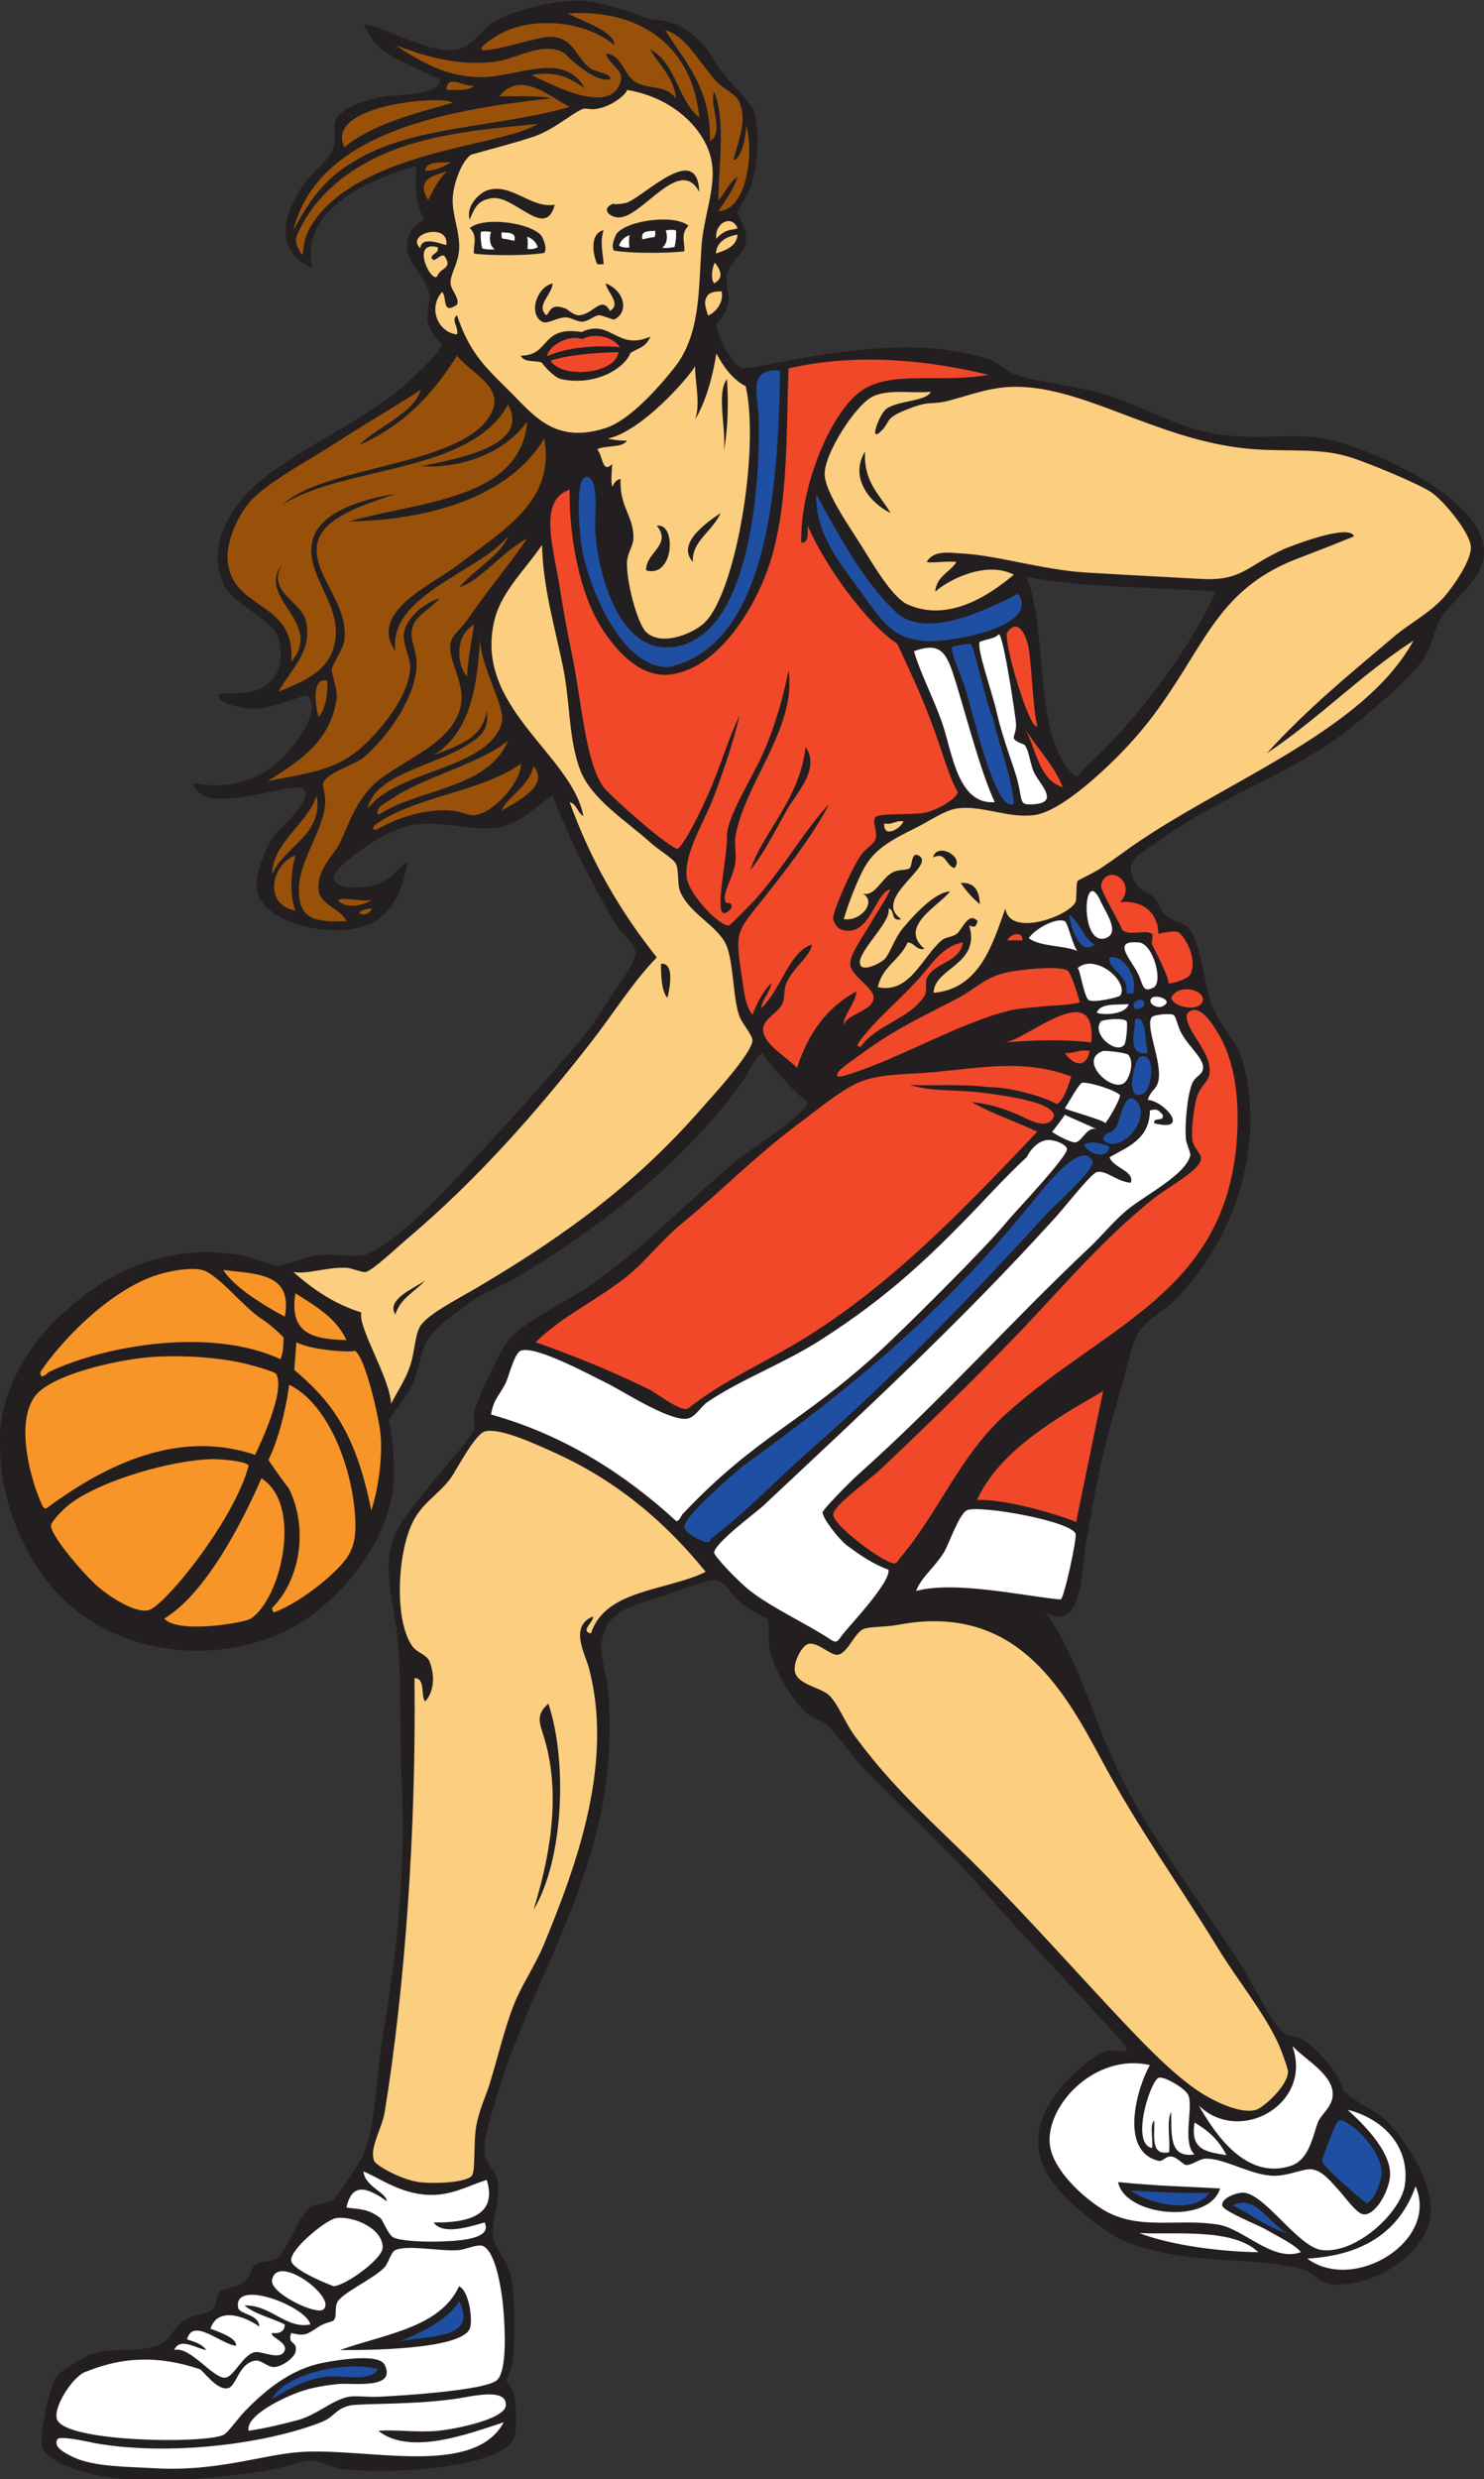 <?xml version="1.0" encoding="UTF-8" standalone="no"?>
<svg
   xmlns:dc="http://purl.org/dc/elements/1.1/"
   xmlns:cc="http://creativecommons.org/ns#"
   xmlns:rdf="http://www.w3.org/1999/02/22-rdf-syntax-ns#"
   xmlns:svg="http://www.w3.org/2000/svg"
   xmlns="http://www.w3.org/2000/svg"
   viewBox="0 0 446.72 746.08"
   height="746.08"
   width="446.72"
   xml:space="preserve"
   id="svg2"
   version="1.1"><rect x="0" y="0" width="446.72" height="746.08" fill="#333333" stroke="none"/><defs
     id="defs6" /><g
     transform="matrix(1.333,0,0,-1.333,0,746.08)"
     id="g10"><g
       transform="scale(0.1)"
       id="g12"><path
         id="path14"
         style="fill:#231f20;fill-opacity:1;fill-rule:evenodd;stroke:none"
         d="m 1248,3800.43 c -30.53,-15.57 -69.74,-63.55 -124.8,-72.01 -56.49,-8.67 -128.012,18.84 -196.798,4.8 -34.648,-7.07 -71.324,-27.51 -100.8,-47.99 -22.184,-15.43 -76.77,-54.32 -71.997,-72.01 7.395,-27.45 78.844,-22.51 105.598,-9.59 35.387,17.07 41.649,38.71 62.399,47.99 -12.465,-52.39 -23.786,-98.61 -67.2,-129.6 -79.754,-56.91 -261.027,-10.64 -273.601,62.41 -7.153,41.56 19.941,99.43 41.019,130.47 3.2,4.71 84.078,73.76 64.582,99.92 -18.422,24.73 -230.726,-69.98 -249.601,14.4 68.426,-13.92 136.168,1.64 187.203,43.2 14.762,12.02 107.141,107.69 71.996,153.6 -4.668,6.1 -78.98,-29.24 -120,-28.8 -33.066,0.36 -89.004,12.01 -81.598,33.6 20.293,3.1 37.832,-2.21 72,4.8 39.723,8.15 83.149,43.15 62.403,120.01 -12.121,44.87 -103.66,75.25 -124.801,124.79 -35.547,83.28 13.074,162.72 62.398,211.2 86.543,85.06 237.235,142.22 340.805,230.4 28.539,24.31 81.113,73.71 91.195,96 -9.496,13.47 -26.515,25.23 -32.664,52.8 -4.355,19.52 7.305,44.66 3.867,62.4 -7.796,40.19 -49.285,67.88 -50.628,103.75 -0.887,23.59 10.867,53.39 38.535,62.07 -16.821,39.26 -22.399,74.64 -16.711,122.18 -104.352,-24.93 -267.738,-99.54 -235.199,-230.4 -94.403,42.95 -61.332,135.38 -14.403,196.8 18.785,24.58 55.168,51.33 62.406,76.81 6.547,23.07 -2.628,45.95 4.797,62.39 12.504,27.68 67.18,44.87 110.403,52.8 20.957,3.85 128.386,0.51 124.8,38.4 -37.808,15.85 -93.894,44.2 -100.8,48 -40.996,22.59 -55.825,42.18 -72.004,76.8 36.566,-5.18 65.262,-23.31 96,-33.6 31.816,-10.65 75.496,-30.98 115.199,-23.99 34.64,6.08 60.74,52.49 91.2,67.19 47.55,22.95 122.71,42.01 177.6,43.21 41.12,1.4 106.06,-19.21 170.14,-43.11 45.27,-0.93 81.32,-15.23 122.67,-62.5 10.68,-12.22 23.28,-39.49 38.39,-57.6 28.97,-34.71 65.18,-68.26 71.3,-89.69 13.36,-46.76 6.61,-112.94 -4.1,-155.11 -4.5,-17.71 -25.26,-55.03 -33.6,-67.19 -0.5,-12.48 22.82,-37.49 19.2,-67.21 -3.66,-30.04 -34.3,-41.91 -43.2,-76.8 -4.03,-15.79 6.69,-42.73 2.97,-62.4 -3.8,-20.11 -15.43,-37.64 -26.97,-48 -1.1,-20.89 34.97,-94.44 57.6,-100.79 7.82,-2.2 115.1,20.04 139.2,23.99 136.32,22.32 286.33,40.88 422.41,-4.79 18.01,-6.05 35.19,-25.95 57.59,-33.61 51.35,-17.54 126.92,-22.96 196.8,-43.2 72.41,-20.97 149,-66.94 235.21,-86.4 95.99,-21.67 185.03,-0.42 263.99,-14.4 71.75,-12.7 189.98,-68.27 244.81,-105.6 46.82,-31.88 125.09,-91.83 115.19,-163.2 -7.99,-57.59 -82.73,-104.98 -100.8,-144 -13.01,-28.1 -17.21,-63.7 -43.19,-96 -36.46,-45.29 -93.27,-91.61 -144.01,-134.39 -127.71,-107.74 -293.84,-156.76 -436.79,-259.2 -49.63,-35.56 -96.3,-49.16 -57.61,-105.61 7.23,-10.53 22.06,-13.83 38.41,-28.8 11.58,-10.61 14.86,-30.43 23.99,-38.4 18.63,-16.27 42.12,-16.23 52.8,-28.8 30.36,-35.71 35.25,-126.84 52.81,-172.8 20.29,-53.13 59.22,-83.88 71.99,-134.39 55.32,-218.73 -45.64,-424.28 -153.6,-532.81 -22.68,-22.8 -61.58,-42.06 -81.6,-72 -19.88,-29.73 -32.03,-100.92 -48,-153.59 -36.15,-119.27 -47.05,-181.06 -72,-321.6 -10.9,-61.39 -7.4,-207.84 -91.2,-158.4 69.53,-100.61 96.5,-206.73 148.8,-326.41 69.08,-158.04 194.49,-318.16 292.8,-470.4 19.2,-29.74 66.55,-129.05 96,-153.6 8.99,-7.484 32.16,-7.562 43.2,-14.398 36.29,-22.473 84.48,-81.836 91.21,-115.195 31.57,-31.036 80.04,-45.516 110.39,-81.602 44.48,-52.871 93.86,-133.84 86.4,-201.602 -8.87,-80.578 -124.5,-164.121 -225.6,-153.601 -23.92,2.488 -36.25,23.211 -62.4,33.601 -126.34,32.2 -266.36,4.922 -412.8,67.2 -43.41,23.367 -118.58,84.605 -148.8,124.8 -56.97,75.786 -42.21,143.95 9.6,211.204 27.4,35.566 75.56,75.976 100.8,86.398 28.57,11.797 76.65,-13.637 38.4,28.797 -99.8,110.718 -215.28,229.538 -316.8,345.608 -78.3,89.51 -178.3,179.11 -264,268.79 -32.13,33.64 -54.68,71.82 -81.6,96 -13.27,11.93 -34.65,16.32 -48,28.8 -35.43,33.15 -70.01,93.83 -81.6,144.01 -3.16,13.66 0,57.51 -4.8,67.19 -15.87,7.64 -34.53,15.95 -62.4,38.4 -19.04,15.34 -31.26,44.26 -52.8,48 -17.67,3.08 -79.84,-21.58 -115.2,-33.59 -72.67,-24.71 -136.07,-32.28 -144,-110.4 -2.98,-29.4 11.25,-65.74 14.4,-100.8 34.18,-380.64 -159.51,-613.41 -249.6,-916.801 -11.52,-38.82 -33.41,-99.359 -28.8,-134.406 2.59,-19.649 24.39,-36.114 28.8,-57.598 8.93,-43.516 -14.41,-94.082 -9.59,-129.602 3.36,-24.8 31.26,-52.195 38.39,-81.597 8.83,-36.418 9.6,-81.567 9.6,-120 0,-40.5 -0.81,-99.613 -19.2,-120 7.79,-9.153 15.95,-23.371 19.2,-38.403 5.7,-26.316 4.74,-77 0,-91.199 C 1139.41,28.242 896.832,9.055 772.805,22.82 749.121,25.449 721.816,41.848 705.602,42.02 680.18,42.297 637.594,24.23 595.199,18.027 491.559,2.852 361.23,-10.078 249.602,3.621 201.031,9.59 106.734,36.492 96,70.82 c -9.152,29.297 16.41,140.149 33.602,163.203 9.191,12.325 56.621,40.872 76.804,47.997 46.403,16.398 100.903,2.835 148.797,19.203 28.707,9.812 32.348,37.586 62.399,57.593 18.804,12.524 50.82,14.172 62.398,24.004 8.59,7.297 8.301,31.34 14.402,38.403 9.661,11.179 43.328,9.922 62.399,28.797 9.422,9.328 10.504,27.277 19.199,33.605 14.23,10.352 35.039,4.82 48.004,14.402 27.945,20.633 46.809,92.586 76.797,115.196 12.504,9.422 34.398,6.113 52.804,19.199 8.645,6.152 59.891,83.406 67.196,100.801 28.472,67.785 27.574,169.355 43.203,264.004 29.301,177.483 52.937,354.473 43.203,575.993 -5.129,116.47 -0.273,235.32 -9.605,326.4 -8.747,85.4 -39.907,170.19 0,244.81 17.843,33.35 52.418,73.19 86.402,115.19 32.406,40.07 76.716,87.35 86.396,110.4 3.82,9.11 -2.42,29.34 0,38.4 8.57,32.06 60.21,144.91 81.6,168.01 37.92,40.91 132.87,84.99 182.4,120 130.33,92.12 194.82,167.25 326.4,278.39 24.81,20.96 162.41,108.79 163.2,134.4 -4.8,-3.38 -103.93,101.06 -100.8,110.4 -12.45,0.18 -41.6,-57.37 -38.4,-52.8 -133.1,-189.89 -320.09,-333.26 -513.59,-451.19 -35.82,-21.83 -80.57,-37.31 -115.21,-62.41 -27.32,-19.79 -72.934,-52.21 -91.199,-81.6 -12.699,-20.43 -20.793,-73.1 -33.602,-100.8 -15.203,-32.88 -50.011,-70.36 -52.797,-81.6 10.524,-47.5 13.457,-111.15 9.602,-148.8 -14.078,-137.44 -138.672,-280.29 -254.399,-331.2 -175.121,-77.02 -386.597,-36.18 -504.003,91.2 -69.368,75.27 -135.407,203.02 -129.602,360 3.391,91.48 56.723,182.8 105.602,235.21 94.093,100.87 239.222,201.16 436.8,168 21.84,-3.67 49.883,-14.72 76.801,-24.01 28.695,-0.83 62.875,18.78 100.797,24.01 30.297,4.16 77.348,-5.67 100.801,0 50.254,12.13 146.39,105.39 182.399,143.99 109.98,117.9 197.74,212.07 307.2,340.8 21.31,25.06 43.78,57.78 67.2,96.01 17.26,28.16 58.26,79.53 57.61,100.8 -0.71,22.92 -31.29,42.33 -43.21,62.39 -50.24,84.58 -103.98,189.2 -144,292.81 z m 1070.4,494.39 c 128.25,-25.35 284.71,-22.48 427.21,-33.6 -66.77,-145.25 -194.33,-309.12 -302.41,-403.2 -1.43,-1.25 -8.93,-19.2 -14.4,-14.39 -98.67,86.68 -58.69,316.21 -110.4,451.19 v 0" /><path
         id="path16"
         style="fill:#ffffff;fill-opacity:1;fill-rule:evenodd;stroke:none"
         d="M 854.398,109.219 C 927.629,50.32 1068,106.465 1137.6,128.43 1068.86,2.312 826.758,72.324 676.801,61.223 588.652,54.695 488.43,16.008 345.602,24.883 c -54.239,3.371 -132.973,2.402 -180.114,24.914 -28.441,13.601 -43.89,24.977 -35.886,40.223 5.707,10.871 102.871,-13 83.195,-8.457 167.262,-29.953 385.23,-2.625 512.004,46.867 31.617,12.332 31.629,30.523 67.203,38.394 39.187,4.739 141.055,1.184 235.196,14.399 31.1,3.804 117.52,27.703 115.2,-14.399 -1.75,-31.812 -116.58,-54.148 -153.595,-57.605 -47.242,-4.395 -97.903,3.34 -134.407,0 v 0" /><path
         id="path18"
         style="fill:#ffffff;fill-opacity:1;fill-rule:evenodd;stroke:none"
         d="m 657.602,330.02 c 32.273,-8.125 36.593,-2.43 62.398,14.406 14.789,9.644 29.91,10.347 33.605,14.39 8.54,9.375 0.512,29.145 9.598,43.204 13.051,20.199 83.766,52.453 105.602,76.796 9.008,10.063 13.691,33.852 24,38.411 28.953,12.793 102.363,-3.797 143.995,0 12.9,1.171 41.78,13.718 52.8,9.597 30.77,-11.504 44.69,-104.91 48,-153.601 2.24,-32.801 7.94,-125.489 -14.4,-148.797 -23.17,-24.184 -220.887,-36.164 -268.802,-38.403 -21.695,-1.011 -52.32,2.93 -67.195,0 -37.254,-7.351 -72.457,-41.453 -115.199,-52.8 -39.684,-10.528 -75.672,-18.653 -110.402,-24.004 -8.434,33.691 79.355,76.886 124.8,91.203 24.086,7.598 55.164,12.312 76.801,14.402 32.836,3.176 132.867,-13.105 105.602,43.203 -13.203,27.254 -108.809,10.645 -139.203,4.793 -71.473,-13.757 -129.293,-60.242 -177.598,-110.398 -15.695,-16.289 -37.731,-48.469 -48,-52.805 -47.527,-20.016 -349.789,-15.879 -374.402,33.606 -13.036,26.211 36.75,103.3 67.199,110.402 79.316,31.773 158.281,36.707 254.398,4.805 8.278,-4.004 37.391,-46.977 62.406,-43.203 20.848,3.14 23.985,55.586 62.395,62.402 13.805,2.437 28.23,-15.09 43.203,-14.406 19.637,0.898 45.285,22.011 48,33.601 6.371,27.207 -19.144,14.36 -9.601,43.196 z m 403.198,9.597 c 7.2,16.738 -0.07,83.43 -24,96.008 -43.445,-94.148 -167.562,-107.637 -268.796,-144.004 60.453,-0.715 272.526,0.891 292.796,47.996 v 0" /><path
         id="path20"
         style="fill:#1f4fa2;fill-opacity:1;fill-rule:evenodd;stroke:none"
         d="m 614.398,181.223 c 26.153,52.781 155.469,87.996 240,67.207 -23.507,-33.215 -87.668,-9.231 -129.597,-19.211 -45.996,-7.531 -79.117,-30.664 -110.403,-47.996 v 0" /><path
         id="path22"
         style="fill:#ffffff;fill-opacity:1;fill-rule:evenodd;stroke:none"
         d="m 393.605,291.621 c 12.219,29.981 50.028,3.234 71.997,0 -8.954,13.445 -26.289,18.516 -43.2,24.004 13.161,50.48 76.336,-10.93 110.403,-14.402 3.496,16.422 -36.297,30.808 -57.606,38.394 16.836,51.418 79.586,27.192 110.403,4.809 -1.051,29.043 -45.426,27.078 -48,43.203 -10.664,66.719 155.398,1.668 163.199,-38.41 -55.789,-10.547 -87.055,43.816 -148.797,43.203 24.125,-20.672 61.519,-28.074 91.199,-43.203 -0.64,-15.364 -10.883,-21.114 -28.805,-19.199 -5.507,-9.278 34.04,-19.915 28.805,-38.399 -7.262,-25.664 -51.98,-1.887 -67.203,-4.797 -27.371,-5.242 -47.262,-55.183 -67.195,-57.605 -26.907,-3.25 -79.602,72.058 -115.2,62.402 v 0" /><path
         id="path24"
         style="fill:#1f4fa2;fill-opacity:1;fill-rule:evenodd;stroke:none"
         d="m 902.402,310.82 c 63.887,26.555 112.168,53.465 134.398,91.2 44.63,-88.473 -74.628,-77.207 -134.398,-91.2 v 0" /><path
         id="path26"
         style="fill:#ffffff;fill-opacity:1;fill-rule:evenodd;stroke:none"
         d="m 729.602,382.82 c -17.102,-12.246 -121.051,37.414 -115.2,67.2 12.262,62.414 149.5,-42.625 115.2,-67.2 v 0" /><path
         id="path28"
         style="fill:#ffffff;fill-opacity:1;fill-rule:evenodd;stroke:none"
         d="m 753.605,435.625 c -0.753,-0.078 -92.953,35.105 -96.003,57.598 -3.454,25.437 78.203,92.187 100.8,95.996 37.618,6.347 107.692,-23.059 105.602,-67.199 -1.176,-24.786 -81.043,-83.504 -110.399,-86.395 v 0" /><path
         id="path30"
         style="fill:#ffffff;fill-opacity:1;fill-rule:evenodd;stroke:none"
         d="m 2952,498.027 c 128.8,7.2 209.21,62.786 244.81,163.196 C 3250.23,536.77 3057.12,420.066 2952,498.027 v 0" /><path
         id="path32"
         style="fill:#ffffff;fill-opacity:1;fill-rule:evenodd;stroke:none"
         d="m 2596.81,934.824 c -27.26,-46.14 -71.89,-193.801 19.2,-216.008 10.14,-2.468 15.63,10.493 28.79,9.602 13.5,-0.898 27.4,-18.938 33.6,-19.199 13.16,-0.547 29.71,13.789 43.2,14.406 40.87,1.863 97.17,-34.437 148.8,-38.398 35.46,-2.727 71.87,16.511 91.2,14.39 25.22,-2.762 44.12,-28.301 62.4,-47.996 13.87,-14.941 39.34,-52.258 55.23,-53.723 28.18,-2.593 60.49,57.368 59.97,92.122 -0.79,53.859 -63.02,113.984 -96,144.003 83.17,-21.23 140.02,-84.55 129.6,-168 -7.86,-62.988 -109.39,-157.593 -187.19,-148.796 -54.08,6.101 -129.38,127.507 -177.61,129.597 -14.52,0.625 -49.67,-11.472 -48,-28.797 1.22,-12.636 82.04,-44.757 96.01,-52.8 34.19,-19.707 69.22,-36.332 81.59,-52.805 -63.9,-22.891 -128.41,52.93 -187.2,62.402 -91.01,14.656 -179.67,-14.597 -259.2,33.594 -46.23,28.027 -111.91,88.992 -120,144.004 -12.86,87.512 99.89,211.164 225.61,182.402 z m 158.4,-278.398 c -77.59,4.402 -141.1,5.222 -230.41,14.394 15.5,-77.55 205.88,-96.75 230.41,-14.394 v 0" /><path
         id="path34"
         style="fill:#ffffff;fill-opacity:1;fill-rule:evenodd;stroke:none"
         d="m 2841.6,512.422 c -83.76,1.055 -196.01,15.176 -268.8,43.203 85.96,-3.73 212.18,11.328 268.8,-43.203 v 0" /><path
         id="path36"
         style="fill:#ffffff;fill-opacity:1;fill-rule:evenodd;stroke:none"
         d="m 782.402,613.223 c 13.008,61.965 53.043,40.988 91.203,14.406 -1.085,19.793 -49.933,33.199 -52.804,67.195 40.422,-16.789 92.074,-56.687 163.203,-52.804 44.276,2.421 77.796,22.23 115.196,33.605 25.62,-82.605 -47.11,-97.109 -119.997,-96.008 21.347,-30.679 87.137,-7.515 115.197,0 19.55,-40.347 -69,-41.988 -105.595,-43.191 -27.442,-0.906 -83.817,0.73 -100.801,9.597 -11.481,5.989 -23.262,38.782 -28.801,43.196 -28.515,22.734 -51.242,20.105 -76.801,24.004 v 0" /><path
         id="path38"
         style="fill:#1f4fa2;fill-opacity:1;fill-rule:evenodd;stroke:none"
         d="m 2908.8,555.625 c -36.78,6.453 -85.07,42.891 -124.8,62.402 52.77,27.578 83.75,-46.589 124.8,-62.402 v 0" /><path
         id="path40"
         style="fill:#1f4fa2;fill-opacity:1;fill-rule:evenodd;stroke:none"
         d="m 3086.41,622.82 c -1.27,-0.41 -97.46,79.133 -100.8,95.996 -0.18,0.864 28.71,87.942 38.39,91.204 16.85,5.683 96.8,-61.504 96,-120 -0.18,-13 -15.27,-61.297 -33.59,-67.2 v 0" /><path
         id="path42"
         style="fill:#1f4fa2;fill-opacity:1;fill-rule:evenodd;stroke:none"
         d="m 2553.61,651.621 c 40.31,-1.328 116.83,-7.93 177.59,-4.797 -33.8,-51.101 -141.07,-23.738 -177.59,4.797 v 0" /><path
         id="path44"
         style="fill:#fcce7f;fill-opacity:1;fill-rule:evenodd;stroke:none"
         d="m 936,1808.42 c 25.555,-0.04 13.215,-37.98 24,-52.79 21.969,23.96 21.703,62.16 9.602,91.19 -6.122,14.7 -28.336,19.39 -38.403,33.6 -41.293,58.34 -33.941,207.86 0,278.4 22.067,45.86 57.617,62.41 86.401,100.8 10.72,14.3 54.17,98.76 76.8,105.61 33.96,10.26 120.7,-31.02 158.4,-48 142.1,-64 252.06,-159.1 340.81,-268.81 -89.05,-43.75 -226.77,-38.83 -259.21,-139.2 -25.45,5.83 6.66,25.41 4.8,38.41 -54.35,-21.95 -18.03,-83.65 -9.6,-115.21 57.79,-216.23 -28.76,-448.86 -100.8,-624 -19.63,-47.73 -49.29,-90.16 -67.2,-134.4 -22.18,-54.8 -37.78,-124.207 -57.6,-187.196 -5.95,-18.926 -22.57,-54.617 -28.8,-91.199 -6.26,-36.809 -1.08,-99.043 -9.6,-110.398 -11.71,-15.618 -85.912,-19.094 -119.998,-14.407 -39.387,5.418 -96.633,37 -100.801,47.996 -11.172,29.512 17.719,71.719 24.004,110.403 45.312,279.031 71.375,635.801 67.195,979.201 z m 302.4,-57.6 c -30,-25.55 -19.01,-45.89 -9.6,-76.8 41.07,-134.82 8.9,-282.27 -24,-388.79 67.83,112.2 77.13,334.15 33.6,465.59 v 0" /><path
         id="path46"
         style="fill:#ffffff;fill-opacity:1;fill-rule:evenodd;stroke:none"
         d="m 2707.2,843.625 c 92.06,-89.855 258.6,3.008 211.2,134.402 29.16,-30.996 87.86,-61.804 91.2,-105.605 2.31,-30.234 -26.61,-48.145 -33.59,-67.195 -12.88,-35.122 -20.14,-85.254 -63.01,-98.477 -100.02,-30.844 -169.52,73.074 -205.8,136.875 v 0" /><path
         id="path48"
         style="fill:#ffffff;fill-opacity:1;fill-rule:evenodd;stroke:none"
         d="m 2769.72,731.438 c -45.01,7.792 -82.42,10.671 -72.12,73.789 33.04,-19.766 53.88,-39.231 72.12,-73.789 v 0" /><path
         id="path50"
         style="fill:#ffffff;fill-opacity:1;fill-rule:evenodd;stroke:none"
         d="m 2697.6,733.223 c -58.88,-9.285 -51.65,47.547 -52.8,95.996 -11.12,-20.879 -1.66,-62.332 -4.8,-91.192 -43.57,-8.379 -31.61,38.789 -33.59,71.993 -11.05,-11.36 -1.72,-43.079 -4.81,-62.391 -48.62,9.031 -5.1,148.687 14.41,158.394 10.81,5.383 59.46,-22.664 67.19,-38.394 12.77,-25.988 -14.77,-108.637 14.4,-134.406 v 0" /><path
         id="path52"
         style="fill:#fcce7f;fill-opacity:1;fill-rule:evenodd;stroke:none"
         d="m 2836.81,834.023 c -35.91,-11.14 -100.95,20.852 -139.21,47.997 -59.12,41.957 -124.54,110.949 -182.39,172.8 -112.1,119.84 -230,252.7 -345.61,364.8 -92.85,90.05 -165.5,157.22 -240,259.2 -21.28,29.14 -37.16,72.04 -57.6,91.2 -18.86,17.69 -70.62,23.45 -76.79,52.8 -4.6,21.81 15.93,58.15 28.79,62.41 21.31,7.04 50.8,-25.75 67.2,-24.01 22.72,2.41 37.43,47.61 57.6,57.6 12.47,6.18 51.9,4.81 76.81,9.6 262.22,50.49 370.96,-134.03 460.8,-302.4 83.57,-156.64 175.52,-282.43 263.99,-427.2 44.08,-72.12 100.87,-140.97 134.4,-211.191 9.78,-20.481 24.13,-62.434 24,-67.207 -0.86,-33.332 -55.94,-81.418 -71.99,-86.399 v 0" /><path
         id="path54"
         style="fill:#ffffff;fill-opacity:1;fill-rule:evenodd;stroke:none"
         d="m 2553.61,2926.82 c 9.33,26.64 -39.63,33.04 -48,57.61 41.73,23.85 90.39,40.8 91.2,105.59 17.92,5.14 19.86,-0.77 28.8,-9.59 4.62,-17.43 -21.58,-4.04 -19.2,-19.21 82.73,-21.46 24.86,49.15 -14.41,52.8 7.86,24.48 19.33,21.46 24.01,43.2 9.12,42.5 -31.76,125.14 -14.41,144 4.11,4.47 38.93,8.84 48,4.8 6.56,-2.91 8.99,-25.58 19.2,-43.2 19.31,-33.33 48.76,-54.07 48.01,-76.8 -0.53,-15.64 -17.31,-18.61 -24.01,-33.6 -11.18,-25.01 -18.18,-93.54 -14.4,-129.6 0.62,-5.85 10.54,-29.14 9.6,-33.6 -9.18,-44.04 -102.8,-90.47 -144,-124.79 -27.62,-23.02 -56.61,-58.32 -86.4,-86.4 -175.95,-165.91 -328.29,-338.68 -518.4,-508.81 -22.54,-20.17 -81.2,-80.26 -81.6,-86.4 -0.78,-11.87 36.28,-61.43 57.61,-76.8 28.66,-20.65 55.06,-39.61 91.2,-52.8 5.34,-28.87 -90.9,-128.92 -105.61,-148.79 -6.78,-9.16 -10.16,-18.94 -23.99,-9.61 -49.55,33.46 -133.07,71.87 -182.41,110.41 -28.51,22.26 -81.53,78.69 -81.6,86.39 -0.16,21.49 99.41,94.72 110.4,105.61 234.79,220.26 442.27,411.94 652.81,643.19 24.05,25.15 86.67,106.7 100.8,110.4 20.94,5.5 44.92,-21.62 76.8,-24 v 0" /><path
         id="path56"
         style="fill:#f79528;fill-opacity:1;fill-rule:evenodd;stroke:none"
         d="m 590.398,2259.62 c 94.45,-60.09 44.028,-272.24 -23.996,-316.8 -14.382,-9.41 -163.32,-35.26 -195.683,0 95.254,56.97 178.25,221.97 219.679,316.8 v 0" /><path
         id="path58"
         style="fill:#f79528;fill-opacity:1;fill-rule:evenodd;stroke:none"
         d="m 619.203,1957.23 c -4.668,0.13 -3.723,5.87 -4.801,9.59 62.703,62.1 82.789,178.62 38.403,268.81 -17.91,24.25 -34.625,46.5 -46.516,65.71 21.625,42.38 40.996,119.2 46.516,169.48 83.976,-39.98 140.281,-175.8 148.797,-292.79 4.062,-55.81 -3.379,-82.89 -30.922,-113.64 -33.051,-36.89 -101.95,-89.62 -151.477,-107.16 v 0" /><path
         id="path60"
         style="fill:#f79528;fill-opacity:1;fill-rule:evenodd;stroke:none"
         d="m 336,1962.02 c -29.129,-8.34 -90.125,30 -120,57.6 -32.863,30.38 -102.953,112.65 -100.801,134.4 0.629,6.32 23.285,32.93 43.203,48 70.453,53.33 230.875,99.28 321.598,100.8 15.563,0.27 74.848,-3.74 81.602,-14.4 C 529.094,2165.14 373.18,1972.69 336,1962.02 v 0" /><path
         id="path62"
         style="fill:#ffffff;fill-opacity:1;fill-rule:evenodd;stroke:none"
         d="m 2068.8,2005.23 c 10.68,29.65 38.52,49.52 62.4,86.39 10.71,16.54 34.23,87.85 52.8,96.01 27.11,11.89 231.89,-23.69 244.8,-52.81 4.15,-9.33 -26.66,-149.37 -33.59,-148.8 -75.92,6.28 -238.1,43.37 -326.41,19.21 v 0" /><path
         id="path64"
         style="fill:#f14829;fill-opacity:1;fill-rule:evenodd;stroke:none"
         d="m 2020.8,2067.63 c -17.59,-4.49 -140.17,84.81 -139.2,110.4 0.78,20.36 76.95,73.79 105.6,100.79 106.39,100.32 208.5,199.93 307.2,302.4 98.79,102.56 190.24,212.72 307.2,307.2 36.96,29.87 105.86,64.51 110.4,91.21 2.24,13.12 -16.27,23.96 -19.2,43.19 -3.35,21.95 3.44,75.48 9.6,96 7.76,25.83 26.7,36.79 28.8,52.8 3.61,27.46 -10.35,48.9 -24,72.01 -6.48,10.97 -37.86,53.33 -24,67.19 25.8,25.8 61.36,-36.84 62.41,-38.4 35.36,-53.1 54.44,-132.71 48,-240 -21.27,-354.02 -298.16,-424.69 -523.21,-628.79 -104.49,-94.77 -152.18,-224.35 -240,-326.4 -3.52,-4.12 -3.32,-8 -9.6,-9.6 v 0" /><path
         id="path66"
         style="fill:#1f4fa2;fill-opacity:1;fill-rule:evenodd;stroke:none"
         d="m 1598.4,2115.63 c -8.83,-1.42 -51.28,18.17 -52.8,33.59 -2.28,23.27 104.49,114.87 132.66,138.34 274.68,199.16 466.88,363.01 668.94,615.26 13.61,16.27 27.26,33.59 52.8,57.61 0.9,0.83 53.15,51.56 67.2,14.39 6.59,-17.44 -89.99,-103.36 -100.79,-115.2 -167.31,-183.47 -346.96,-370.23 -532.8,-532.8 -77.07,-67.39 -146.06,-141.47 -225.61,-201.59 -4.09,-3.1 -2.86,-8.53 -9.6,-9.6 v 0" /><path
         id="path68"
         style="fill:#f14829;fill-opacity:1;fill-rule:evenodd;stroke:none"
         d="m 2206.25,2210.75 c 50.49,109.58 173.19,181.39 284.95,245.68 -19.55,-92.26 -44.48,-215.11 -61.09,-295.43 -35.98,15.27 -160.27,52.77 -223.86,49.75 v 0" /><path
         id="path70"
         style="fill:#ffffff;fill-opacity:1;fill-rule:evenodd;stroke:none"
         d="m 1108.8,2403.63 c 6.27,35.85 18.69,41.65 33.6,72 6.04,12.28 19.01,66.05 33.6,72 32.95,13.39 165.48,-59.53 192,-72 32.72,-15.4 139.86,-85.99 182.4,-81.61 19.8,2.04 31.1,27.09 48,38.4 76.56,51.27 172.38,86.76 254.4,139.2 157.66,100.82 256.22,195.31 384.01,331.2 24.65,26.23 62.08,64.07 81.59,81.61 0.33,0.29 14.89,32.8 43.2,38.39 15.78,3.12 45.28,-8.28 48,-19.19 3.81,-15.23 -120.07,-145.54 -134.39,-163.21 -51.12,-63.01 -243.2,-252.32 -289.37,-294.6 -179.66,-164.47 -278.78,-191.48 -445.04,-367.79 -0.79,-0.84 -9.12,-19.25 -14.4,-14.4 -111.36,102.1 -249.04,192.83 -417.6,240 v 0" /><path
         id="path72"
         style="fill:#f79528;fill-opacity:1;fill-rule:evenodd;stroke:none"
         d="m 576,2312.42 c -185.105,63.13 -357.465,-36.82 -470.398,-120 -4.672,-3.44 -8.918,3.36 -9.602,4.81 -25.906,54.77 -61.297,181.48 -19.199,244.79 33.633,50.58 184.476,85.08 264,91.2 65.824,5.07 152.375,-0.34 211.203,-14.4 16.805,-4.02 68.957,-18.19 72,-24 20.035,-38.18 -34.016,-153.12 -48.004,-182.4 v 0" /><path
         id="path74"
         style="fill:#f79528;fill-opacity:1;fill-rule:evenodd;stroke:none"
         d="m 838.434,2187.16 c -34.95,173.93 -88.391,244.47 -173.903,317.33 1.785,25.33 3.5,41.51 4.793,62.33 35.289,-18.99 128.739,-23.71 132.278,-19.19 23.285,-15.48 53.394,-147.68 57.601,-187.21 5.77,-54.18 -6.746,-132.57 -20.769,-173.26 v 0" /><path
         id="path76"
         style="fill:#f14829;fill-opacity:1;fill-rule:evenodd;stroke:none"
         d="m 1209.6,2566.82 c 61.67,60.54 136.19,92.85 206.4,148.81 41.46,33.03 77.38,81 124.8,120 91.67,75.35 162.05,149.48 264,225.59 46.87,35 100.97,80.72 144,96 44.39,15.76 103.35,14.18 158.4,19.2 112.87,10.29 205.36,30.02 312,-9.6 -4.57,-13.13 -16.19,-56.37 -33.59,-62.39 -13.21,10.29 -92.97,37.93 -153.61,38.39 -67.04,7.78 -122.19,2.46 -177.6,4.8 54.35,-16.61 108.59,-9.03 177.6,-19.2 38.55,-5.67 148.28,-19.13 148.43,-51.51 -14.79,-36.27 -65.22,-2.81 -81.23,3.52 -42.45,17.4 -64.66,23.98 -105.59,28.79 45.71,-26.29 100.08,-43.9 148.79,-67.2 -159.16,-167.41 -339.26,-359.05 -556.79,-484.79 -80.79,-46.7 -166.07,-86.8 -230.41,-139.2 -14.75,-12.03 -70.93,33.34 -91.2,43.19 -80.46,39.14 -166.98,74.84 -254.4,105.6 v 0" /><path
         id="path78"
         style="fill:#fcce7f;fill-opacity:1;fill-rule:evenodd;stroke:none"
         d="m 883.203,2427.63 c -2.297,58 -75.902,173.39 -67.203,206.39 -62.312,19.29 -110.008,53.2 -153.598,91.21 32.371,-5.57 78.082,11.86 120,9.59 11.786,-0.63 35.957,-11.11 43.2,-9.59 15.843,3.29 70.898,55.5 96,76.79 155.448,131.84 289.318,283.27 412.798,441.61 51.31,65.78 94.16,135.6 148.8,192 -81.03,101.37 -148.41,216.37 -196.79,350.39 16.63,-4.16 17.48,-24.11 30.98,-31.41 -26.87,141.98 -254.13,248.39 -198.99,449.01 17.23,61.23 69.61,109.6 105.6,163.2 2.23,-98.58 29.89,-187.95 48,-278.4 15.71,-78.48 11.93,-161.31 38.4,-230.4 24.97,-65.14 104.72,-114.89 158.4,-163.2 19.07,-17.16 52,-36.24 57.6,-48 7.34,-15.37 2.6,-44.99 9.6,-62.39 20.53,-50.98 88.92,-79.33 105.6,-124.8 15.9,-43.34 13.61,-119.63 28.8,-158.41 6.18,-15.76 29,-41.35 28.8,-52.8 -0.53,-29.35 -91.56,-127.11 -110.4,-148.79 -144.39,-166.19 -298.55,-283.65 -508.8,-408.01 -42.68,-25.24 -111.121,-59.93 -129.602,-86.39 -13.679,-19.6 -13.648,-61.2 -23.996,-91.21 -12.476,-36.19 -28.828,-57.31 -43.199,-86.39 z M 960,2706.02 c -25.785,-18.24 -88.5,-42.51 -67.195,-76.8 10.933,37.07 44.468,51.53 67.195,76.8 z m 532.8,715.2 c -0.57,-13.44 -0.18,-62.97 14.4,-76.79 4.69,17.55 17.37,80.16 -14.4,76.79 v 0" /><path
         id="path80"
         style="fill:#f79528;fill-opacity:1;fill-rule:evenodd;stroke:none"
         d="m 91.199,2499.62 c 45.781,68.73 149.797,177.82 254.403,216.01 30.511,11.13 82.347,21.04 110.398,14.39 35.703,-8.46 92.746,-83.2 134.398,-110.4 20.227,-13.2 40.215,-31.42 50.086,-42.49 -1.437,-13.15 0.957,-27.02 -6.879,-48.71 -156.292,72.41 -393.91,32.48 -523.207,-28.8 -1.46,-0.69 -20.16,-21.48 -19.199,0 v 0" /><path
         id="path82"
         style="fill:#f79528;fill-opacity:1;fill-rule:evenodd;stroke:none"
         d="m 782.402,2571.62 c -71.324,2.16 -130.472,11.41 -115.199,105.61 44.906,-28.69 91.953,-55.26 115.199,-105.61 v 0" /><path
         id="path84"
         style="fill:#f79528;fill-opacity:1;fill-rule:evenodd;stroke:none"
         d="m 643.203,2624.43 c -51.07,27.35 -115.105,67.26 -139.199,105.59 71.976,-9.62 158.223,-4.97 139.199,-105.59 v 0" /><path
         id="path86"
         style="fill:#1f4fa2;fill-opacity:1;fill-rule:evenodd;stroke:none"
         d="m 2448,3013.22 c 18.29,9.05 41.65,2.13 57.61,-4.8 -4.03,-32.65 -51.33,-15.23 -57.61,4.8 v 0" /><path
         id="path88"
         style="fill:#1f4fa2;fill-opacity:1;fill-rule:evenodd;stroke:none"
         d="m 2491.2,3022.82 c 1.28,21.57 17.11,11.34 28.8,28.8 11.23,16.77 19.03,90.73 48,57.6 32.46,-37.12 -36.71,-120.84 -76.8,-86.4 v 0" /><path
         id="path90"
         style="fill:#ffffff;fill-opacity:1;fill-rule:evenodd;stroke:none"
         d="m 2479.58,3045.74 c -22.74,13.55 -34.97,-25.37 -50.78,-27.72 -11,-1.63 -52.08,21.41 -52.79,24 3.12,2.77 28.22,36.81 28.79,38.41 9.37,-5.59 61.15,-26.4 74.78,-34.69 v 0" /><path
         id="path92"
         style="fill:#ffffff;fill-opacity:1;fill-rule:evenodd;stroke:none"
         d="m 2496.01,3061.22 c -5.41,8.21 -85.76,28.79 -91.21,33.6 9.2,14.76 31.21,54.28 38.4,57.6 13.46,3.24 81.76,-18.04 86.4,-28.8 -4.15,-17.36 -28.15,-56.68 -33.59,-62.4 v 0" /><path
         id="path94"
         style="fill:#1f4fa2;fill-opacity:1;fill-rule:evenodd;stroke:none"
         d="m 2582.4,3128.42 c -44.97,-23.11 -19.41,77.03 -9.6,81.6 37.81,17.61 30.91,-70.64 9.6,-81.6 v 0" /><path
         id="path96"
         style="fill:#ffffff;fill-opacity:1;fill-rule:evenodd;stroke:none"
         d="m 2539.2,3152.42 c -28.9,-22.94 -106.43,51.8 -48,72.01 2.72,0.93 52.74,-3.11 57.6,-9.61 13.93,-18.61 0.11,-54.7 -9.6,-62.4 v 0" /><path
         id="path98"
         style="fill:#f14829;fill-opacity:1;fill-rule:evenodd;stroke:none"
         d="m 1891.2,3166.82 c -6.67,9.96 25.07,29.85 43.2,43.2 18.33,13.5 40.36,29.22 62.41,43.2 54.5,34.56 105.58,58.68 167.99,91.21 35.1,18.28 60.77,47.57 110.41,57.59 29.79,6.02 108.93,15.12 134.39,4.8 8.1,-3.61 22.02,-47.7 28.8,-72 -4.14,-5.62 -74.9,-8.86 -81.59,-9.59 -38.71,-4.28 -56.86,-4.72 -76.81,-9.61 -120.03,-29.42 -261.64,-116.38 -379.2,-148.8 -2.97,-0.82 -6.57,0.63 -9.6,0 v 0" /><path
         id="path100"
         style="fill:#f14829;fill-opacity:1;fill-rule:evenodd;stroke:none"
         d="m 1872,3781.22 c -50.19,-51.79 -99.62,-139 -163.2,-211.2 -11.57,-13.14 -60.28,-62.12 -62.39,-62.4 -21.41,-2.8 -92.79,71.93 -96.01,110.4 -4.69,56.13 40.33,123.26 62.4,182.41 24.09,64.53 43.99,124.43 57.6,182.39 -23.69,-49.89 -37.01,-96.18 -62.4,-158.4 -13.34,-32.69 -53.02,-119.75 -76.8,-143.99 -15.07,-2.76 -152.95,118.87 -168,139.2 -41.55,56.1 -50.18,198.69 -72,302.39 -10.9,51.83 -20.36,105.46 -28.8,158.4 -12.94,81.28 -47.15,187.9 24.01,211.2 -1.24,-108.78 22.26,-233.13 71.99,-311.99 27.71,-43.95 83.04,-113.2 153.6,-105.61 110.25,11.87 198.51,155.16 230.4,264 38.37,130.96 32.94,287.56 38.4,427.21 148.85,34.87 311.34,19.93 451.2,-14.41 -105.98,-19.44 -215.38,10.25 -283.2,-33.6 -72.54,-46.91 -143.26,-221.25 -139.2,-345.6 17.87,-0.27 13.85,21.36 14.4,38.4 39.61,-91.52 133.01,-220.33 202.52,-266.72 38.11,-84.34 62.65,-129.67 102.87,-251.68 5.27,-15.93 22.4,-66.68 33.56,-82.37 -3.33,-18.28 -52.83,-43.27 -74.95,-47.23 -30.62,-5.48 -101.1,-0.11 -110.4,-9.6 -9.91,-10.12 4.42,-29.4 0,-47.99 -3.48,-14.65 -22.09,-21.32 -33.6,-38.41 -24.18,-35.89 -65.6,-132.2 -62.4,-144 3.65,-13.43 11.45,-21.68 19.2,-24 64.84,-19.38 75.18,86.19 110.4,91.2 -15.78,-31.97 -31.44,-52.07 -48,-81.6 -11.58,-20.66 -43.59,-63.95 -43.2,-86.4 0.49,-27.78 53.86,-53.52 52.8,-76.79 -1.41,-31.18 -62.69,-36.28 -67.19,-62.41 -3.68,19.79 25.48,48.03 28.79,76.8 -66.96,-35.43 -109.84,-94.95 -134.4,-172.8 -25.4,26.47 -75.75,52.89 -76.8,86.4 -0.72,23.03 32.43,36.72 43.21,57.6 6.83,13.28 2.95,33.32 9.6,48 16.41,36.36 54.15,59.86 57.6,86.41 -51.94,-15.3 -71,-105 -115.21,-144 4.09,23.11 19.91,34.48 24,57.59 -19.61,-18.79 -32.17,-44.63 -43.2,-72 -17.09,21.95 -19.4,56.2 -24,86.4 -14.38,94.54 -13.63,98.88 38.41,163.21 53.12,65.66 123.43,156.68 158.39,225.59 z m -148.8,115.2 c -24.26,-54.65 -82.52,-145.57 -81.6,-187.2 1.28,-57.72 -39.28,-216.26 9.6,-163.2 4.25,20.83 -12.17,4.49 -14.4,19.21 -3.13,20.73 21.09,56.1 24,86.39 2.04,21.17 -2.77,42.39 0,57.6 22.36,122.78 138.65,245.05 120,374.41 -10.94,-55.6 -29.1,-123.01 -57.6,-187.21 z m 52.81,-129.6 c 22.65,40.64 77.35,93.83 43.19,144 -12.79,-118.4 -96.32,-191.67 -124.8,-278.4 29.92,37.01 54.45,85.7 81.61,134.4 v 0" /><path
         id="path102"
         style="fill:#f14829;fill-opacity:1;fill-rule:evenodd;stroke:none"
         d="m 2404.8,3219.62 c 23.52,-1.12 29.88,8.46 55.93,4.81 -7.73,-40.51 -36.57,-32.69 -55.93,-4.81 v 0" /><path
         id="path104"
         style="fill:#1f4fa2;fill-opacity:1;fill-rule:evenodd;stroke:none"
         d="m 2592,3219.62 c -50.31,-7.6 -26.93,54.69 -28.8,76.8 26.84,9.55 21.71,-50.95 28.8,-76.8 v 0" /><path
         id="path106"
         style="fill:#ffffff;fill-opacity:1;fill-rule:evenodd;stroke:none"
         d="m 2539.2,3238.82 c -16.58,-23.96 -76.22,22.88 -52.79,52.8 11.94,4.93 50.99,7.52 57.59,0 3.38,-4.26 -0.86,-48.76 -4.8,-52.8 v 0" /><path
         id="path108"
         style="fill:#f14829;fill-opacity:1;fill-rule:evenodd;stroke:none"
         d="m 1944,3234.02 c -12.27,-0.21 -5.86,3.57 -4.8,9.61 41.4,56.69 96.15,97.32 144,153.59 24.07,28.3 50.08,65.92 91.2,72 -6.56,-46.04 -65.79,-43.99 -81.6,-81.6 -4.42,-10.53 1.88,-27.64 -4.8,-38.4 -32.68,-52.64 -108.84,-64.79 -144,-115.2 v 0" /><path
         id="path110"
         style="fill:#f14829;fill-opacity:1;fill-rule:evenodd;stroke:none"
         d="m 2464.25,3243.63 c -65.27,7.96 -141.24,4.69 -193.85,0 52.39,8.66 207.07,149.15 193.85,0 v 0" /><path
         id="path112"
         style="fill:#ffffff;fill-opacity:1;fill-rule:evenodd;stroke:none"
         d="m 2476.81,3310.82 c 8.22,22.17 43.58,17.22 71.99,19.2 -6.9,-23.87 -57.83,-25.47 -71.99,-19.2 v 0" /><path
         id="path114"
         style="fill:#ffffff;fill-opacity:1;fill-rule:evenodd;stroke:none"
         d="m 2625.61,3325.23 c -13.07,-6.64 -36.86,7.72 -24.01,19.2 9.13,8.13 51.18,-5.41 24.01,-19.2 v 0" /><path
         id="path116"
         style="fill:#1f4fa2;fill-opacity:1;fill-rule:evenodd;stroke:none"
         d="m 2582.4,3325.23 c -0.72,-1.99 -14.59,-9.41 -19.2,-4.8 -16.7,16.69 28.87,31.38 19.2,4.8 v 0" /><path
         id="path118"
         style="fill:#f14829;fill-opacity:1;fill-rule:evenodd;stroke:none"
         d="m 2644.8,3344.43 c 19.13,38.3 90.59,12.44 67.2,-14.41 -12.6,-14.46 -60.83,-7.83 -67.2,14.41 v 0" /><path
         id="path120"
         style="fill:#ffffff;fill-opacity:1;fill-rule:evenodd;stroke:none"
         d="m 2433.61,3411.62 c 40.74,34.45 116.96,-31.52 95.99,-62.4 -1.96,-2.88 -58.46,-17.62 -72,-9.59 -11.6,15.33 -17.28,64.17 -23.99,71.99 v 0" /><path
         id="path122"
         style="fill:#1f4fa2;fill-opacity:1;fill-rule:evenodd;stroke:none"
         d="m 2558.4,3354.02 c -4.79,0 -9.6,0 -14.4,0 5.6,43.16 -43.77,54.4 -38.39,81.61 31.09,7.39 65.63,-45.07 52.79,-81.61 v 0" /><path
         id="path124"
         style="fill:#fcce7f;fill-opacity:1;fill-rule:evenodd;stroke:none"
         d="m 2108.4,3355.68 c 1.27,57.02 106.48,62.71 80.4,151.94 15.05,-5.31 13.54,-3.09 19.2,9.6 -21.34,23.4 -34.54,-19.07 -48,-28.8 -10.16,-7.35 -24.63,-6.77 -33.59,-14.4 -43.46,-36.95 -72.06,-121.62 -144.01,-105.6 9.67,46.33 50.21,61.8 67.2,100.8 17.06,-0.54 17.45,-17.75 38.4,-14.4 -59.76,49.81 29.23,95.02 57.61,129.61 -30.34,-0.8 -71.91,-41.77 -105.61,-81.61 -20.65,-24.41 -31.12,-61.11 -43.19,-72 -9.62,-8.67 -44.58,-26.14 -52.81,-14.4 -17.29,24.71 70.81,98.11 62.41,129.6 15.52,-2.07 3.88,-31.3 28.8,-24 -68.8,46.77 83.34,122.43 38.4,144 -16,7.68 -13.33,-23.82 -19.21,-28.8 -6.96,-5.91 -23.53,-1.9 -38.39,-9.6 -25.51,-13.19 -39.76,-55.38 -67.21,-48 31.8,-19.21 -5.28,-63.49 -43.19,-57.6 9.19,31.98 25.31,75.25 43.19,110.4 24.14,47.43 63.21,67.75 120,96 28.65,14.26 65.03,39.27 91.2,43.2 57.79,8.7 116.81,-23.44 177.6,-14.4 43.12,6.42 105.88,56.71 148.81,96 46.08,42.19 83.52,83.19 115.19,124.8 118.17,155.28 143.57,283.74 321.6,355.2 13.48,5.41 76.52,29.05 134.4,52.8 -9.33,30.79 -148.11,-24.11 -158.4,-28.8 -85.1,-38.74 -94.61,-72.34 -187.2,-67.2 -89.21,4.96 -169.55,8.92 -259.2,14.41 -100.07,6.11 -200.22,39.13 -283.2,43.19 -25.25,1.24 -60.92,8.25 -76.8,-19.2 6.75,-3.3 45.52,2.3 67.2,0 -14.68,-23.71 -45.08,-31.72 -48,-67.2 24.86,22.94 111.79,71.91 177.6,38.4 -62.97,-53.07 -152.18,-106.44 -240,-67.2 -35.46,15.85 -79.87,93.72 -105.6,134.4 -31.29,49.49 -79.66,118.96 -81.6,158.41 -2.22,45.55 70.13,159.74 110.4,177.59 35.63,15.79 85.33,5.86 129.6,9.6 -12.72,-22.62 -72.95,-18.77 -100.8,-38.4 -15.14,-10.66 -42.74,-82.84 -9.6,-48 18.85,19.82 6.93,25.84 48,43.2 63.98,27.05 57.83,11.13 105.61,24 63.96,17.24 106.94,36.53 182.39,28.8 149.85,-15.34 308.6,-124.98 504,-139.2 83.41,-6.07 150.29,3.89 220.8,-19.2 39.56,-12.94 144.76,-55.98 177.6,-76.8 27.89,-17.68 89.83,-91.99 91.2,-124.8 1.36,-32.26 -45.38,-97.8 -67.2,-120 -31.84,-32.4 -72.74,-53.77 -105.6,-81.59 -98.19,-83.17 -195.87,-162.39 -288,-264.01 117.21,77.99 212.68,177.72 331.2,254.4 -115.43,-210.96 -447.14,-325 -657.6,-480 -13.17,-9.7 -30.84,-21.89 -47.99,-33.6 -14.33,-9.77 -51.53,-26.98 -52.8,-28.8 -4.12,-5.81 -1.71,-42.04 -4.81,-48 -17.41,-33.4 -149.53,-79.58 -158.4,-14.4 -28.86,-79.79 -57.44,-181.3 -162,-190.34 z m 61.2,247.95 c 12.19,-18.22 26.65,-34.16 43.2,-48 -1.36,29.03 -10.85,49.94 -43.2,48 z m -62.4,57.59 c 29.54,14.01 26.95,-17.02 48.01,-24 24.1,26.41 -40.49,59.2 -48.01,24 z m -153.59,916.8 c -36.79,-60.21 12.61,-117.73 57.59,-139.2 -24.14,41.45 -61.66,69.54 -57.59,139.2 v 0" /><path
         id="path126"
         style="fill:#ffffff;fill-opacity:1;fill-rule:evenodd;stroke:none"
         d="m 2606.41,3368.42 c -23.59,-12.92 -24.11,-0.08 -33.61,24 -13.56,34.37 -67.84,83.65 0,76.8 31.16,-4.09 53.27,-85.67 33.61,-100.8 v 0" /><path
         id="path128"
         style="fill:#f14829;fill-opacity:1;fill-rule:evenodd;stroke:none"
         d="m 2529.6,3560.42 c 45.1,4.55 85.39,-18.57 86.41,-72 12.88,4.36 36.37,7.04 43.19,4.8 12.35,-4.04 47.49,-58.79 28.8,-96 -5.49,-10.92 -45.96,-23.66 -52.79,-19.2 17.64,-11.5 -38.2,96.6 -33.61,86.41 -1.85,4.12 3.34,21.5 0,23.99 -14.92,11.16 -52.28,-5.98 -67.2,9.6 -12.09,28.14 -48.15,85.12 -47.99,100.8 14.31,52.53 83.77,5.13 43.19,-38.4 v 0" /><path
         id="path130"
         style="fill:#ffffff;fill-opacity:1;fill-rule:evenodd;stroke:none"
         d="m 2433.61,3450.02 c -33.06,13.35 -83.55,9.26 -110.41,28.8 11.56,19.13 60.76,48.09 81.6,38.4 6.52,-3.03 18.98,-59.91 28.81,-67.2 v 0" /><path
         id="path132"
         style="fill:#1f4fa2;fill-opacity:1;fill-rule:evenodd;stroke:none"
         d="m 2414.4,3531.62 c 25.23,-16.37 31,-52.21 57.6,-67.19 -31.69,-26.17 -53.49,34.41 -57.6,67.19 v 0" /><path
         id="path134"
         style="fill:#ffffff;fill-opacity:1;fill-rule:evenodd;stroke:none"
         d="m 2496.01,3478.82 c -59.49,-18.72 -49.62,173.11 -9.6,81.6 8.94,-20.47 45.32,-70.35 9.6,-81.6 v 0" /><path
         id="path136"
         style="fill:#f14829;fill-opacity:1;fill-rule:evenodd;stroke:none"
         d="m 2308.8,3474.02 c -11.2,0 -22.39,0 -33.59,0 2.39,12.54 35.48,24.26 33.59,0 v 0" /><path
         id="path138"
         style="fill:#99510a;fill-opacity:1;fill-rule:evenodd;stroke:none"
         d="m 811.199,3536.42 c 5.918,6.88 16.512,9.1 28.801,9.6 -3.852,-10.18 -19.758,-18.72 -28.801,-9.6 v 0" /><path
         id="path140"
         style="fill:#99510a;fill-opacity:1;fill-rule:evenodd;stroke:none"
         d="m 667.203,3541.22 c -72.562,12.71 -55.367,104.32 0,124.8 -10.293,-37.18 -14.219,-88.91 0,-124.8 v 0" /><path
         id="path142"
         style="fill:#99510a;fill-opacity:1;fill-rule:evenodd;stroke:none"
         d="m 763.203,3565.23 c 13.652,7.06 49.664,-4.6 76.797,0 -20.195,-13.06 -61.152,-21.11 -76.797,0 v 0" /><path
         id="path144"
         style="fill:#99510a;fill-opacity:1;fill-rule:evenodd;stroke:none"
         d="m 614.402,3622.82 c 1.161,72.46 77.61,111.18 100.801,177.61 15.168,-88.8 -74.312,-114.48 -100.801,-177.61 v 0" /><path
         id="path146"
         style="fill:#fcce7f;fill-opacity:1;fill-rule:evenodd;stroke:none"
         d="m 1996.81,3738.02 c 19.76,-3.77 24.63,7.37 43.19,4.8 -3.62,-14.6 -45.43,-41.03 -43.19,-4.8 v 0" /><path
         id="path148"
         style="fill:#99510a;fill-opacity:1;fill-rule:evenodd;stroke:none"
         d="m 849.602,3723.63 c -12.278,-0.22 -5.852,3.56 -4.801,9.59 90.433,66.37 239.069,74.53 331.199,139.2 2.04,-36.12 -55.88,-107.08 -100.8,-115.2 -17.38,-3.14 -34.11,8.01 -52.8,9.6 -64.943,5.56 -127.822,-17.44 -172.798,-43.19 v 0" /><path
         id="path150"
         style="fill:#99510a;fill-opacity:1;fill-rule:evenodd;stroke:none"
         d="m 854.402,3757.22 c -10.117,15.53 18.719,28.3 33.602,38.41 69.867,47.44 201.736,79.56 259.196,129.6 -44.23,-109.37 -199.993,-107.21 -292.798,-168.01 v 0" /><path
         id="path152"
         style="fill:#ffffff;fill-opacity:1;fill-rule:evenodd;stroke:none"
         d="m 2332.8,3781.22 c -30.79,-1.54 -23.7,4.3 -33.6,48 -7.32,32.35 -33.18,93.31 -48,158.4 -10.7,47.02 -47.17,147.99 -38.4,160.58 16.22,6.25 32.84,6.61 43.21,17.03 10.92,-6.76 37.39,-185.84 38.39,-201.6 1.17,-18.36 -6.69,-27.93 -4.8,-33.61 2.53,-7.58 23.37,-13.56 24.01,-14.39 12.41,-16.65 11.83,-46.07 23.99,-67.21 15.64,-27.17 53.6,-64.27 -4.8,-67.2 v 0" /><path
         id="path154"
         style="fill:#1f4fa2;fill-opacity:1;fill-rule:evenodd;stroke:none"
         d="m 2289.6,3781.22 c -3.03,0.63 -6.62,-0.82 -9.6,0 -38.5,10.63 -81.61,200.01 -100.8,264.01 -6.78,22.62 -34.66,81.24 -28.8,91.19 1.25,2.13 39.19,7.97 42.11,6.97 9.66,-13.78 34.26,-136.12 49.09,-165.37 21.3,-89.34 41.54,-126.92 48,-196.8 v 0" /><path
         id="path156"
         style="fill:#ffffff;fill-opacity:1;fill-rule:evenodd;stroke:none"
         d="m 2246.41,3786.02 c -85.77,-6.18 -96.27,116.81 -120,182.4 -21.45,59.26 -48.9,111.21 -62.41,158.4 64.19,23.06 74.78,-4.91 97.09,-78.66 24.84,-82.09 55.04,-197.3 85.32,-262.14 v 0" /><path
         id="path158"
         style="fill:#f14829;fill-opacity:1;fill-rule:evenodd;stroke:none"
         d="m 2400,3819.63 c -55.68,17.91 -59.66,87.53 -86.39,134.39 27.33,-46.26 65.41,-81.79 86.39,-134.39 v 0" /><path
         id="path160"
         style="fill:#f14829;fill-opacity:1;fill-rule:evenodd;stroke:none"
         d="m 2342.4,3958.82 c -12.15,-20.87 -71.29,165.36 -69.05,208.58 25.39,38.03 45.1,-4.9 49.85,-35.78 7.76,-50.32 9.53,-136.48 19.2,-172.8 v 0" /><path
         id="path162"
         style="fill:#99510a;fill-opacity:1;fill-rule:evenodd;stroke:none"
         d="m 720,3978.02 c -10.066,30.82 -14.562,92.59 19.203,81.61 1.625,-35.24 -5.156,-62.06 -19.203,-81.61 v 0" /><path
         id="path164"
         style="fill:#99510a;fill-opacity:1;fill-rule:evenodd;stroke:none"
         d="m 1054.51,4069.51 c -22.42,26.05 -28.93,91.18 15.89,117.33 -3.44,-27.28 -12.8,-68.61 -15.89,-117.33 v 0" /><path
         id="path166"
         style="fill:#1f4fa2;fill-opacity:1;fill-rule:evenodd;stroke:none"
         d="m 1761.6,4760.43 c -3.6,-276.56 -31.7,-622.29 -252.57,-669.73 -114.4,-0.6 -186.08,202.44 -196.57,278.64 -3.38,24.55 -15.74,151.42 12.34,151.09 29.4,-0.36 17.7,-92.77 19.2,-120 4.77,-85.98 48.93,-281.19 177.6,-264.01 164.77,22.01 194.37,335.67 192.01,508.81 -0.83,59.44 -28.59,120.97 47.99,115.2 v 0" /><path
         id="path168"
         style="fill:#1f4fa2;fill-opacity:1;fill-rule:evenodd;stroke:none"
         d="m 1843.2,4482.02 c 45.64,-85.97 110.63,-204.34 182.41,-268.8 65.77,-59.06 199.69,5.52 273.59,43.2 46.12,-67.92 -114.36,-100.28 -172.79,-105.6 -111.89,-10.18 -133.23,44.45 -196.81,129.6 -51.42,68.87 -87.42,123.53 -86.4,201.6 v 0" /><path
         id="path170"
         style="fill:#fcce7f;fill-opacity:1;fill-rule:evenodd;stroke:none"
         d="m 1569.6,4650.02 c 23.44,37.36 39.94,96.52 48.15,149.1 17.36,-33.18 39.7,-60.79 66.24,-74.03 32.51,-144.09 -23.27,-472.96 -95.19,-535.87 -28.02,-24.5 -95.6,-51.43 -129.6,-19.2 -19.75,18.74 -45.35,114.77 -43.2,158.4 1,20.19 13.89,36.02 14.4,52.8 1.53,50.16 -32.52,72.2 -28.8,134.41 -10.78,-2.02 -13.87,-7.56 -18.97,-17.88 -3.6,17.78 -0.94,31.13 -0.23,51.47 -22.54,-22.02 -20.43,16.79 -33.6,33.6 19.31,9.5 55.27,2.33 67.2,19.2 -20.82,0.42 -30.17,1.83 -43.2,4.8 77.24,17.18 181.34,136.53 196.8,163.2 0.11,-37.45 12.75,-85.42 0,-120 z m -86.4,-240 c 35.66,-43.08 -25.96,-60.63 -24,-100.8 63.88,-18.2 68.64,109.09 24,100.8 z m 144,28.8 c -29.8,-20.74 -101.07,-68.21 -62.4,-110.4 -3.75,46.44 45.49,69.88 62.4,110.4 z m 14.4,302.4 c -26.55,-34.77 3.63,-128.74 -9.6,-172.8 13.2,51.97 13.04,131.01 9.6,172.8 v 0" /><path
         id="path172"
         style="fill:#f14829;fill-opacity:1;fill-rule:evenodd;stroke:none"
         d="m 1243.28,4783.01 c 44.39,13.73 106.1,18 153.45,18.88 -7.37,-49.75 -127.84,-60.94 -153.45,-18.88 v 0" /><path
         id="path174"
         style="fill:#f14829;fill-opacity:1;fill-rule:evenodd;stroke:none"
         d="m 1235.72,4793 c 2.33,22.74 47.84,49.91 78.99,38.28 28.83,15.71 71.72,4.3 84.77,-18.06 -57.73,5.34 -122.04,-1.26 -163.76,-20.22 v 0" /><path
         id="path176"
         style="fill:#fcce7f;fill-opacity:1;fill-rule:evenodd;stroke:none"
         d="m 1629.59,4939.23 c 6.77,-31.05 -23.99,-54.75 -31.19,-54 -3.09,15.52 -11.02,27.14 -1.87,42.72 6.49,11.03 22.68,11.23 33.06,11.28 v 0" /><path
         id="path178"
         style="fill:#fcce7f;fill-opacity:1;fill-rule:evenodd;stroke:none"
         d="m 1612.8,4957.22 c -7.89,8.44 -5.48,34.76 1.52,46.8 16.44,-20.86 18.02,-35.55 -1.52,-46.8 v 0" /><path
         id="path180"
         style="fill:#fcce7f;fill-opacity:1;fill-rule:evenodd;stroke:none"
         d="m 988.805,5038.82 c 2.269,-15.07 -12.922,-12.68 -14.403,-24 6.731,-13.98 16.536,8.51 28.798,4.8 20.53,-28.03 -6.673,-26.89 -14.395,-43.2 -10.106,-29.29 -66.438,80.12 0,62.4 v 0" /><path
         id="path182"
         style="fill:#fcce7f;fill-opacity:1;fill-rule:evenodd;stroke:none"
         d="m 1616.7,5024.73 c 1.75,27.06 24.57,38.43 48.9,42.89 -1.69,-27.1 -27.28,-35.71 -48.9,-42.89 v 0" /><path
         id="path184"
         style="fill:#ffffff;fill-opacity:1;fill-rule:evenodd;stroke:none"
         d="m 1214.4,5038.82 c -9.38,-5.09 -16.85,-4.45 -23.51,-3.77 0.82,3.59 1.87,18.5 -0.49,27.65 10.11,-3.55 19.37,-10.31 24,-23.88 v 0" /><path
         id="path186"
         style="fill:#ffffff;fill-opacity:1;fill-rule:evenodd;stroke:none"
         d="m 1117.09,5034.02 c -7.36,-0.76 -18.29,-0.45 -28.08,2.04 -2.81,10.36 -4.49,28.7 -2.97,37.57 6.7,1.66 15.72,1.1 22.76,-0.42 -4.03,-11.87 -4.54,-28.87 8.29,-39.19 v 0" /><path
         id="path188"
         style="fill:#fcce7f;fill-opacity:1;fill-rule:evenodd;stroke:none"
         d="m 949.313,5036.45 c -35.856,33.22 65.427,60.06 58.687,7.18 -12.832,2.95 -57.23,21.14 -58.687,-7.18 v 0" /><path
         id="path190"
         style="fill:#ffffff;fill-opacity:1;fill-rule:evenodd;stroke:none"
         d="m 1161.6,5053.22 c -9.41,2.15 -17.97,4.36 -27.29,5.05 -2.16,4.62 -2.13,7.53 -1.51,14.15 17.3,-0.86 33.21,-0.19 28.8,-19.2 v 0" /><path
         id="path192"
         style="fill:#fcce7f;fill-opacity:1;fill-rule:evenodd;stroke:none"
         d="m 1617.6,5058.02 c -4.75,35.19 34.83,56.46 48,23.41 -13.08,-4.43 -28.01,-0.73 -48,-23.41 v 0" /><path
         id="path194"
         style="fill:#99510a;fill-opacity:1;fill-rule:evenodd;stroke:none"
         d="m 1665.6,5197.22 c -20.33,-11.66 -27.45,-36.54 -43.2,-52.79 -1,65.18 18.01,180.98 -9.6,244.79 -12.69,-24.72 24.44,-93.09 -9.6,-110.4 2.42,119.22 -55.74,177.86 -100.8,249.6 44.21,-8.98 79.35,-76.3 115.2,-115.2 17.69,-19.18 44.78,-27.4 52.8,-47.99 16.46,-42.23 -2.13,-83.35 -14.4,-129.6 16,0.1 27.94,45.58 28.8,76.79 18.13,-52.93 3.58,-190.7 -62.4,-191.99 15.62,24.37 33.09,46.91 43.2,76.79 v 0" /><path
         id="path196"
         style="fill:#99510a;fill-opacity:1;fill-rule:evenodd;stroke:none"
         d="m 967.09,5145.34 c -32.742,51.81 23.531,57.14 42.57,65.57 -23.898,-23.62 -34.793,-50.8 -42.57,-65.57 v 0" /><path
         id="path198"
         style="fill:#99510a;fill-opacity:1;fill-rule:evenodd;stroke:none"
         d="m 960,5211.62 c 3.008,22.6 33.715,17.49 57.6,19.2 -15.36,-10.23 -32.037,-19.16 -57.6,-19.2 v 0" /><path
         id="path200"
         style="fill:#99510a;fill-opacity:1;fill-rule:evenodd;stroke:none"
         d="m 777.602,5264.43 c -35.278,76.04 116.91,102.18 182.398,105.59 23.047,1.2 47.87,2.25 62.4,-4.79 -89.412,-25.79 -181.837,-48.57 -244.798,-100.8 v 0" /><path
         id="path202"
         style="fill:#99510a;fill-opacity:1;fill-rule:evenodd;stroke:none"
         d="m 1579.2,5331.62 c -48.84,39.15 -52.46,123.54 -110.4,153.61 11.3,-25.55 53.98,-61.19 57.6,-110.41 -24.03,32.95 -64.26,18.48 -93.72,38.4 -23.37,15.8 -30.21,62.17 -64.68,62.41 11.53,-29.84 41.32,-36.2 33.6,-62.41 -23.24,-78.99 -154.22,-7.32 -201.6,14.4 70.56,12.81 98.52,-18.14 120,-28.8 -49.2,85.59 -154.61,21.54 -240,24 -76.65,2.22 -132.312,36.75 -187.195,72 66.39,-24.08 130.695,-45.38 215.995,-38.4 57.8,4.73 117.66,51.6 168,19.21 -5.12,3.29 62.81,-66.66 100.8,-57.61 5.48,12.5 -33.06,16.54 -43.2,24 -36.84,27.12 -36.43,69.31 -91.2,72 -33.25,1.64 -232.21,-69.32 -124.8,0 76.02,49.06 204.01,37.25 268.8,-19.2 0.85,30.19 -62.9,50.35 -105.6,72 168.72,10.31 281.85,-76.55 297.6,-235.2 v 0" /><path
         id="path204"
         style="fill:#99510a;fill-opacity:1;fill-rule:evenodd;stroke:none"
         d="m 1008,5394.02 c 2.3,37.07 37.82,6.29 62.4,9.61 -10.89,-13.12 -38.99,-9.01 -62.4,-9.61 v 0" /><path
         id="path206"
         style="fill:#99510a;fill-opacity:1;fill-rule:evenodd;stroke:none"
         d="m 638.402,4323.63 c -63.992,-75.13 95.059,-130.99 19.2,-220.81 11.8,142.58 -138.832,112.56 -143.997,235.2 -0.757,44.89 29.813,108.39 61.793,137.7 46.836,42.94 125.598,83.93 192.606,127.51 65.226,42.42 128.242,77.82 182.394,113.99 -15.808,-53 -96.382,-82.79 -139.199,-124.8 98.489,42.31 166.774,114.83 220.801,201.6 33.33,-42.43 115.61,-72.57 72,-139.2 -72.4,-110.63 -370.695,-109.2 -465.598,-196.8 137.727,87.88 423.888,68.91 508.798,225.61 51.22,-92.44 -110.71,-121.79 -196.802,-139.2 100.542,-6.13 194.402,35.98 240.002,100.8 -14.13,-176.33 -242.541,-179.83 -403.197,-225.6 186.969,3.43 364.587,57.8 441.597,187.19 26.81,-141.3 -95.82,-208.79 -192,-283.19 -63.062,-48.79 -205.566,-106.97 -143.995,-196.81 -16.41,127.04 188.015,178.11 254.395,259.2 -15.04,-40.98 -77.52,-76.06 -110.4,-115.2 51.29,17.54 98.04,81.16 153.6,110.4 -41.92,-61.5 -86.27,-112.11 -134.4,-182.4 -12.59,-18.39 -34.84,-35.61 -38.4,-52.8 -7.73,-37.4 30.03,-84.48 24,-134.4 -10.31,-85.37 -116.952,-123.33 -182.397,-172.8 -50.336,-38.04 -67.086,-91.43 -91.199,-144 -11.141,-24.27 -56.152,-63.23 -48.004,-110.39 5.344,-30.91 50.23,-39.56 62.402,-67.21 -55.019,-1.28 -96.879,-1.4 -105.601,48.01 -13.653,77.35 49.969,142.54 57.601,215.99 2.18,20.96 -7.461,41.61 -4.8,48 10.558,25.34 69.003,39.23 91.199,57.6 45.996,38.07 116.07,127.51 120,206.4 1.781,35.78 -17.008,58.39 -9.602,86.41 7.18,27.13 36.903,39.59 62.406,67.19 -31.433,-9.35 -77.75,-43.03 -81.601,-81.59 -2.41,-24.14 15.434,-54.06 14.398,-76.81 -3.058,-67.31 -76.324,-152.06 -120,-187.2 -53.82,-43.3 -115.191,-50.91 -201.601,-67.51 80.375,50.36 139.679,92.19 155.144,182.71 3.36,19.69 -6.472,43.78 -11.14,67.21 4.125,20.93 25.89,45.63 28.797,67.19 12.031,89.24 -84.715,157.87 -57.602,230.4 19.781,52.91 112.582,79.17 172.805,100.8 -67.305,-10.54 -171.578,-38.64 -187.203,-105.6 -17.004,-72.88 56.773,-135.05 52.8,-211.19 -3.824,-73.39 -55.804,-101.25 -129.597,-129.61 30.418,53.66 76.695,89.96 62.394,158.4 -9.59,45.93 -92.636,67.68 -52.797,129.61 v 0" /><path
         id="path208"
         style="fill:#99510a;fill-opacity:1;fill-rule:evenodd;stroke:none"
         d="m 1132.8,3766.82 c 9.75,28.7 63,55.37 72,100.8 37.75,-45.14 -38.96,-80.58 -72,-100.8 v 0" /><path
         id="path210"
         style="fill:#99510a;fill-opacity:1;fill-rule:evenodd;stroke:none"
         d="m 830.398,3771.62 c 15.047,77.67 154.036,97.33 225.602,144.01 24.41,15.91 49.86,30.72 43.2,76.79 -9.27,-64.32 -68.34,-78.86 -119.997,-100.8 87.207,55.01 100.007,165.38 105.597,278.4 -9.63,-64.9 59.9,-168.47 48,-206.39 C 1100,3859 898.574,3860.46 830.398,3771.62 v 0" /><path
         id="path212"
         style="fill:#99510a;fill-opacity:1;fill-rule:evenodd;stroke:none"
         d="m 1214.4,5317.22 c -73.24,-48.16 -367.896,-57.17 -491.642,-202 -28.555,-33.42 -36.938,-59.6 -39.043,-93.31 -6.652,3.63 -17.172,25.14 -15.086,38.15 38.949,97.87 127.871,165.8 233.805,203.34 94.761,33.58 200.436,42.98 311.966,53.82 v 0" /><path
         id="path214"
         style="fill:#99510a;fill-opacity:1;fill-rule:evenodd;stroke:none"
         d="m 1286.41,5355.63 c -166.52,-47.78 -360.125,-41.78 -489.609,-124.81 -63.778,-36.87 -98.067,-86.85 -134.399,-153.6 54.551,217.03 333.203,270.44 580.798,297.6 -18.92,6.88 -75.35,4.32 -115.2,4.8 46.95,59.4 112.58,-0.29 158.41,-23.99 v 0" /><path
         id="path216"
         style="fill:#ffffff;fill-opacity:1;fill-rule:evenodd;stroke:none"
         d="m 1397.91,5042.31 c 9.39,-5.08 16.86,-4.45 23.52,-3.77 -0.83,3.59 -1.88,18.51 0.48,27.65 -10.1,-3.55 -19.37,-10.31 -24,-23.88 v 0" /><path
         id="path218"
         style="fill:#ffffff;fill-opacity:1;fill-rule:evenodd;stroke:none"
         d="m 1495.22,5037.51 c 7.37,-0.75 18.3,-0.44 28.08,2.04 2.81,10.36 4.5,28.7 2.99,37.56 -6.72,1.68 -15.73,1.12 -22.78,-0.41 4.03,-11.87 4.55,-28.87 -8.29,-39.19 v 0" /><path
         id="path220"
         style="fill:#ffffff;fill-opacity:1;fill-rule:evenodd;stroke:none"
         d="m 1450.71,5056.71 c 9.41,2.15 17.98,4.36 27.3,5.05 2.16,4.62 2.12,7.54 1.5,14.15 -17.29,-0.86 -33.2,-0.18 -28.8,-19.2 v 0" /><path
         id="path222"
         style="fill:#fcce7f;fill-opacity:1;fill-rule:evenodd;stroke:none"
         d="m 1032,4885.23 c -14.7,-10.42 4.61,-27.03 0,-43.21 -41.809,3.95 -66.672,58.37 -33.598,96 11.678,-11.39 -1.277,-53.45 33.598,-28.8 6.77,14.91 -13.43,31.65 -14.4,48 -1.28,21.64 17.12,42.7 19.2,76.8 2.4,39.37 -16.34,77.91 -14.4,115.2 1.85,35.53 20.42,84.33 41.46,98.62 31.48,9.02 103.92,27.82 140.94,40.58 46.74,16.12 82.95,50.13 110.4,62.4 6.47,2.89 20.21,-1.93 28.8,0 39.8,4.7 73.01,36.88 72,43.2 113.79,-19.14 183.8,-99.52 192,-168 7.94,-55.48 -19.73,-121.16 -24,-187.2 -6.54,-101.22 -2.86,-199.4 -62.4,-273.59 -40.03,-49.9 -101.45,-117.49 -153.6,-134.41 -116.13,-37.68 -163.03,29.41 -220.8,86.4 -54.2,53.48 -87.36,85.48 -115.2,168.01 z m 359.59,182.83 c 20.43,30.72 130.58,46.82 163.2,19.2 -19.55,-18.95 -7.04,-39.17 -9.59,-57.6 -28.41,-4.13 -119.48,-5.64 -159.08,1.78 -4.18,7.2 -3.2,18.42 5.47,36.62 z m -168.73,-289.12 c 11.12,-14.94 30.7,-34.6 44.34,-37.72 67.87,-15.5 139.02,17.3 156.46,58.74 16.59,11.82 33.44,10.38 45.14,37.26 -74.91,-33.66 -89.44,41.25 -155.3,10.29 -94.11,14.49 -69.64,-53.1 -137.5,-53.49 7.88,-15.41 25.84,-10.13 46.86,-15.08 z m 1.14,91.88 c 12.29,-6.77 29.74,8.39 52.8,9.61 12.36,0.64 26.61,-10.49 38.4,-9.61 15.91,1.2 27.02,14.55 38.41,14.41 6.09,-0.09 31.48,-10.64 33.59,-9.6 32.52,15.85 25.06,63.8 -19.2,81.59 1.7,-19.65 36.37,-44.74 9.6,-62.4 -19.63,37.35 -38.49,-9.92 -72,-9.59 -9.05,0.08 -26.48,14.34 -26.62,14.4 -37.62,15.25 -35.84,-8.19 -45.37,-14.4 -24.43,22.03 12.9,46.06 14.39,71.99 -37.73,-9.59 -54.31,-69.68 -24,-86.4 z m 139.2,206.4 c -30.9,-6.43 -25.63,-52.98 -14.4,-76.8 4.81,0 9.6,0 14.4,0 -1.97,27.1 -8.89,51.71 0,76.8 z m -139.2,-14.4 c -20.43,30.73 -130.58,46.81 -163.2,19.2 19.55,-18.95 7.04,-39.17 9.6,-57.59 28.4,-4.14 119.48,-5.64 159.08,1.77 4.17,7.21 3.2,18.41 -5.48,36.62 z m -115.2,86.4 c 52.24,10.09 122.6,-95.9 144,-14.4 -52.8,-9.09 -95.28,47.45 -148.8,33.6 -22.61,-5.85 -52.82,-38.35 -43.2,-67.2 12.12,31.51 21.33,43.26 48,48 z m 307.2,-9.59 c -8.7,-3.34 -45.02,-6.13 -24,0 -39.91,-11.64 -16.01,-33.17 4.8,-33.61 53.33,-1.13 137.98,141.57 182.4,57.61 -4.36,114.31 -121.89,-8.18 -163.2,-24 v 0" /></g></g></svg>
